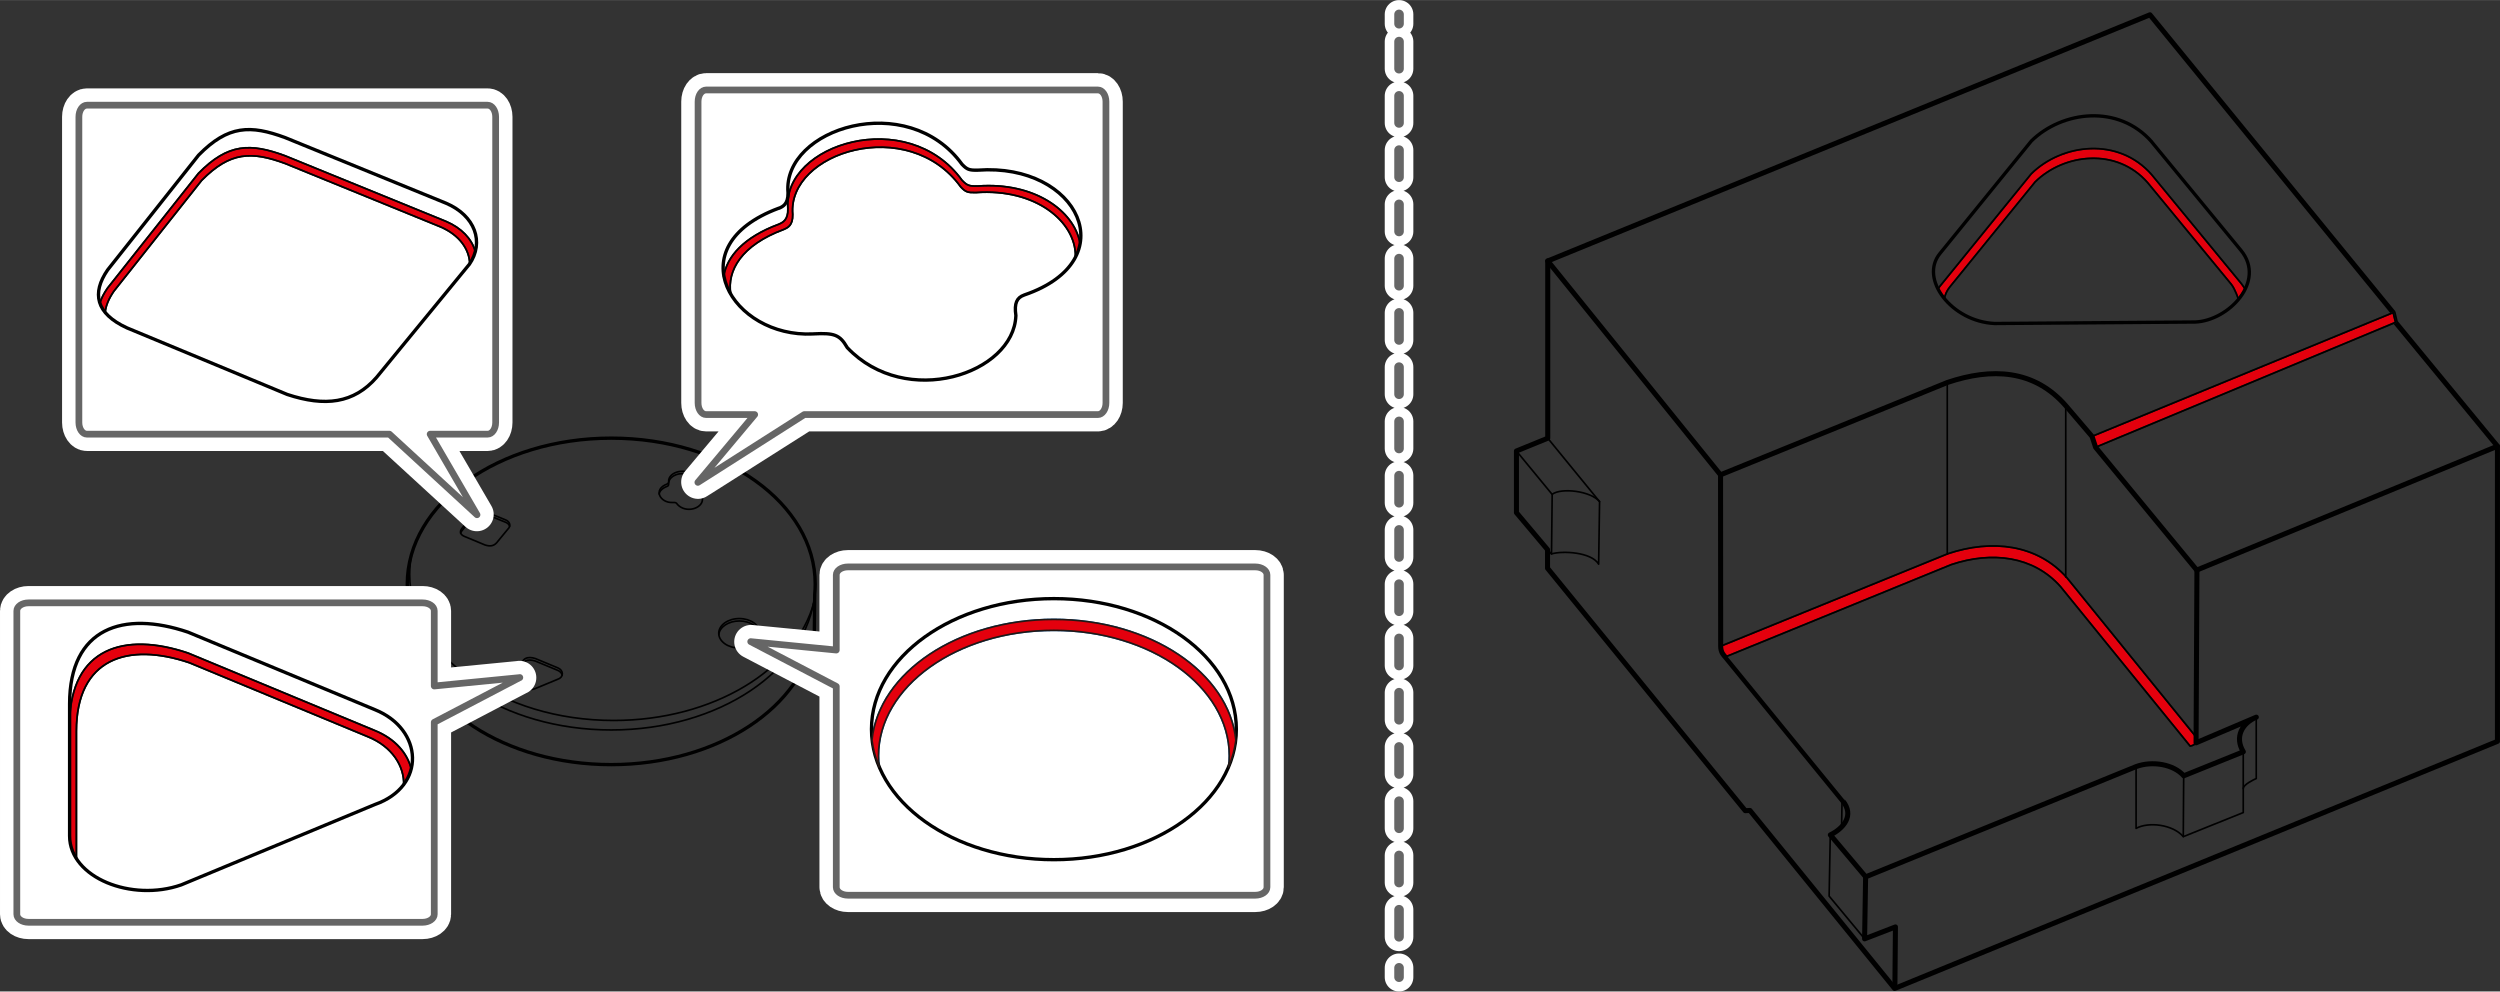 <?xml version="1.0" encoding="UTF-8"?><svg xmlns="http://www.w3.org/2000/svg" width="131.01mm" height="51.96mm" viewBox="0 0 371.38 147.28"><rect x="0" y="0" width="371.38" height="147.28" fill="#333333" stroke="none"/><defs><style>.cls-1,.cls-2{stroke-width:4.25px;}.cls-1,.cls-2,.cls-3,.cls-4,.cls-5,.cls-6,.cls-7,.cls-8,.cls-9,.cls-10,.cls-11{stroke-linecap:round;}.cls-1,.cls-2,.cls-4,.cls-5,.cls-7,.cls-8,.cls-9{fill:none;}.cls-1,.cls-2,.cls-11{stroke:#fff;}.cls-2,.cls-8{stroke-dasharray:0 0 4.03 4.03;}.cls-3{fill:#0062b1;stroke:#0062b1;}.cls-3,.cls-4,.cls-5,.cls-6,.cls-7,.cls-10,.cls-11{stroke-linejoin:round;}.cls-3,.cls-7,.cls-10{stroke-width:.25px;}.cls-4{stroke-width:.75px;}.cls-4,.cls-5,.cls-7{stroke:#000;}.cls-5{stroke-width:.5px;}.cls-6,.cls-8,.cls-9{stroke:#666;}.cls-6,.cls-11{fill:#fff;}.cls-8,.cls-9{stroke-width:1.42px;}.cls-10{fill:#e4000d;stroke:#231815;}.cls-11{stroke-width:5px;}</style></defs><g id="_レイヤー_4"><path class="cls-7" d="M121.03,88.29c-1.1,11.26-14.21,20.14-30.22,20.14s-29.04-8.83-30.21-20.04"/><path class="cls-7" d="M120.94,89.37c-2.64,10.05-14.97,17.65-29.78,17.65-16.73,0-30.3-9.71-30.3-21.68,0-1.15,.13-2.28,.37-3.38"/><path class="cls-5" d="M60.59,88.4c-.06-.54-.09-1.09-.09-1.64,0-11.97,13.57-21.68,30.3-21.68s30.3,9.71,30.3,21.68c0,.52-.03,1.03-.07,1.53l-.06,5.64c-1.43,11.02-14.39,19.65-30.17,19.65s-28.59-8.53-30.14-19.46l-.07-5.72Z"/><ellipse class="cls-7" cx="109.83" cy="94.07" rx="3.06" ry="2.19"/><path class="cls-7" d="M106.78,94.25c.12-1.13,1.44-2.01,3.05-2.01s2.93,.89,3.05,2.02"/><path class="cls-7" d="M79.55,97.83l3.32,1.38c.86,.35,.92,1.36,0,1.68l-3.44,1.43c-.88,.31-1.98-.12-1.98-.87v-2.35c0-1.35,.96-1.66,2.1-1.27Z"/><path class="cls-7" d="M77.44,99.43c.02-1.31,.97-1.61,2.1-1.23l3.32,1.38c.36,.15,.58,.41,.65,.69"/><path class="cls-7" d="M75.58,78.43l-1.8,2.19c-.44,.5-1,.57-1.73,.33l-3.1-1.29c-.6-.28-.68-.67-.37-1.12l1.76-2.23c.58-.59,1.01-.59,1.68-.34l3.12,1.27c.56,.24,.75,.76,.45,1.19Z"/><path class="cls-7" d="M68.43,79.18c.03-.09,.08-.19,.15-.29l1.76-2.23c.58-.59,1.01-.59,1.68-.34l3.12,1.27c.3,.13,.5,.34,.56,.57"/><path class="cls-7" d="M99.13,71.87c.09-.04,.2-.09,.2-.33h0c-.12-1.42,2.63-2.29,3.83-.63h0c.1,.11,.16,.13,.34,.13h0c2.22-.16,3.25,1.98,1.03,2.74h0c-.16,.06-.22,.18-.18,.45h0c-.05,1.29-2.42,2.07-3.71,.71h0c-.16-.28-.28-.32-.73-.3,0,0-.01,0-.02,0-1.77,.09-3.01-1.93-.75-2.76h0Z"/><path class="cls-7" d="M97.92,73.37c.07-.43,.44-.85,1.21-1.14h0c.09-.04,.2-.1,.2-.34h0c-.12-1.42,2.63-2.29,3.83-.63h0c.1,.11,.16,.13,.34,.13h0c1.24-.09,2.11,.54,2.25,1.25"/></g><g id="_レイヤー_2"><path class="cls-10" d="M333.51,42.94s-.36-.59-.6-.87l-13.29-16.15c-4.92-5.61-13.27-4.62-17.87-.11l-13.56,16.69c-.12,.14-.29,.39-.29,.39,.1,.32,.94,1.47,.94,1.47,.11-.59,.37-1.21,.82-1.75l12.67-15.6c4.3-4.21,12.1-5.14,16.7,.11l12.42,15.09c.59,.72,1.07,2.24,1.07,2.24,0,0,.88-1.24,.98-1.51Z"/><polygon class="cls-4" points="319.38 2.19 355.51 46.43 355.86 47.88 371 66.27 371 110.12 281.45 146.83 259.96 120.39 259.26 120.42 229.89 84.41 229.89 81.64 225.27 76.15 225.27 66.99 229.92 65.09 229.92 38.76 319.38 2.19"/><path class="cls-10" d="M256.28,97.59l33.58-13.72c6.02-2.02,12.19-1.28,16.22,3.25l19.27,23.71c.74-.15,.87-.47,.87-.47v-.9s-19.19-23.66-19.19-23.66c-4.39-4.94-11.11-5.75-17.67-3.55l-33.71,13.72c-.09,.67,.38,1.39,.63,1.6Z"/><path class="cls-7" d="M229.92,65.09l7.7,9.42-.14,9.29c-1.07-1.81-5.39-2.01-7.01-1.52l-.6-.64"/><path class="cls-7" d="M225.27,66.99l5.3,6.44c1.34-1.03,5.76-.5,7.05,1.08"/><line class="cls-7" x1="230.58" y1="73.43" x2="230.48" y2="82.28"/><polyline class="cls-7" points="271.89 124.03 271.72 133.11 276.99 139.46"/><polyline class="cls-4" points="277.14 130.26 276.99 139.46 276.99 139.46 281.57 137.69 281.49 146.66"/><line class="cls-7" x1="273.64" y1="118.89" x2="273.57" y2="122.84"/><path class="cls-7" d="M317.32,113.89v9.16c1.82-1,5.42-.61,7.02,1.23l8.9-3.58v-3.55c0-.62,1.64-1.38,1.93-1.5v-9.1"/><line class="cls-7" x1="324.39" y1="115.26" x2="324.33" y2="124.27"/><line class="cls-7" x1="333.24" y1="111.68" x2="333.24" y2="117.14"/><polygon class="cls-10" points="310.79 64.81 355.51 46.43 355.86 47.88 311.32 66.43 310.79 64.81"/><line class="cls-7" x1="289.27" y1="56.84" x2="289.27" y2="82.3"/><line class="cls-7" x1="306.87" y1="60.26" x2="306.87" y2="85.71"/><path class="cls-4" d="M255.59,70.53l.02,25.38c-.02,1.01,.46,1.41,.67,1.67,0,.01,17.44,21.36,17.44,21.36,1.84,2.21,.07,4.15-1.82,5.08l5.25,6.23,40.18-16.38c2.4-.88,5.56-.35,7.07,1.37l8.85-3.57c-1.34-2.22-.16-4.25,1.93-5.14l-8.95,3.81,.13-25.7"/><path class="cls-4" d="M229.92,38.76l25.66,31.77,33.71-13.72c6.56-2.21,12.92-1.98,17.67,3.55l3.82,4.47,.53,1.62,15.02,18.23,44.66-18.4"/><path class="cls-5" d="M319.62,21.05l13.29,16.15c3.76,4.6-1.86,10.42-6.79,10.63l-29.81,.22c-6.39-.29-11.25-6.63-8.11-10.42l13.56-16.69c4.6-4.5,12.95-5.5,17.87,.11Z"/><g><path class="cls-11" d="M77.17,100.66l-12.66,6.63v28.52c0,.66-.78,1.19-1.73,1.19H4.23c-.96,0-1.73-.53-1.73-1.19v-45.07c0-.66,.78-1.19,1.73-1.19H62.78c.96,0,1.73,.53,1.73,1.19v11.16l12.66-1.23Z"/><path class="cls-6" d="M77.22,100.64l-12.71,6.65v28.52c0,.66-.78,1.19-1.73,1.19H4.23c-.96,0-1.73-.53-1.73-1.19v-45.07c0-.66,.78-1.19,1.73-1.19H62.78c.96,0,1.73,.53,1.73,1.19v11.16l12.71-1.25Z"/></g><g><path class="cls-11" d="M111.57,95.33l12.66,6.63v29.83c0,.66,.78,1.19,1.73,1.19h60.52c.96,0,1.73-.53,1.73-1.19v-46.39c0-.66-.78-1.19-1.73-1.19h-60.52c-.96,0-1.73,.53-1.73,1.19v11.16s-12.66-1.23-12.66-1.23Z"/><path class="cls-6" d="M111.52,95.31l12.71,6.65v29.83c0,.66,.78,1.19,1.73,1.19h60.52c.96,0,1.73-.53,1.73-1.19v-46.39c0-.66-.78-1.19-1.73-1.19h-60.52c-.96,0-1.73,.53-1.73,1.19v11.16s-12.71-1.25-12.71-1.25Z"/></g><g><path class="cls-11" d="M103.69,71.6l15.79-10.02h43.62c.66,0,1.19-.78,1.19-1.73V15.09c0-.96-.53-1.73-1.19-1.73h-58.21c-.66,0-1.19,.77-1.19,1.73V59.85c0,.96,.53,1.73,1.19,1.73h7.22s-8.42,10.02-8.42,10.02Z"/><path class="cls-6" d="M103.67,71.65l15.81-10.07h43.62c.66,0,1.19-.78,1.19-1.73V15.09c0-.96-.53-1.73-1.19-1.73h-58.21c-.66,0-1.19,.77-1.19,1.73V59.85c0,.96,.53,1.73,1.19,1.73h7.22s-8.44,10.07-8.44,10.07Z"/></g><g><path class="cls-11" d="M70.84,76.41l-12.99-11.92H12.91c-.66,0-1.19-.78-1.19-1.73V17.35c0-.96,.53-1.73,1.19-1.73h59.53c.66,0,1.19,.77,1.19,1.73V62.76c0,.96-.53,1.73-1.19,1.73h-8.54s6.94,11.92,6.94,11.92Z"/><path class="cls-6" d="M70.86,76.46l-13.01-11.97H12.91c-.66,0-1.19-.78-1.19-1.73V17.35c0-.96,.53-1.73,1.19-1.73h59.53c.66,0,1.19,.77,1.19,1.73V62.76c0,.96-.53,1.73-1.19,1.73h-8.54s6.96,11.97,6.96,11.97Z"/></g><g><g><line class="cls-1" x1="207.83" y1="2.13" x2="207.83" y2="3.52"/><line class="cls-2" x1="207.83" y1="6.17" x2="207.83" y2="142.44"/><line class="cls-1" x1="207.83" y1="143.76" x2="207.83" y2="145.16"/></g><g><line class="cls-9" x1="207.83" y1="2.13" x2="207.83" y2="3.52"/><line class="cls-8" x1="207.83" y1="6.17" x2="207.83" y2="142.44"/><line class="cls-9" x1="207.83" y1="143.76" x2="207.83" y2="145.16"/></g></g><path class="cls-7" d="M333.51,42.94s-.36-.59-.6-.87l-13.29-16.15c-4.92-5.61-13.27-4.62-17.87-.11l-13.56,16.69c-.12,.14-.29,.39-.29,.39,.1,.32,.94,1.47,.94,1.47,.11-.59,.37-1.21,.82-1.75l12.67-15.6c4.3-4.21,12.1-5.14,16.7,.11l12.42,15.09c.59,.72,1.07,2.24,1.07,2.24,0,0,.88-1.24,.98-1.51Z"/><polygon class="cls-7" points="310.79 64.81 355.51 46.43 355.86 47.88 311.32 66.43 310.79 64.81"/><path class="cls-7" d="M256.28,97.59l33.58-13.72c6.02-2.02,12.19-1.28,16.22,3.25l19.27,23.71c.74-.15,.87-.47,.87-.47v-.9s-19.19-23.66-19.19-23.66c-4.39-4.94-11.11-5.75-17.67-3.55l-33.71,13.72c-.09,.67,.38,1.39,.63,1.6Z"/></g><g id="_レイヤー_3"><path class="cls-3" d="M130.6,113.93c-.07-.55-.1-1.1-.1-1.66,0-10.3,11.67-18.64,26.06-18.64s26.06,8.35,26.06,18.64c0,.56-.03,1.12-.1,1.66l.06-.17c.48-1.18,.85-2.54,1.01-3.8h0c-1.03-10.04-12.74-17.95-27.03-17.95s-25.94,7.87-27.02,17.87v.08c.16,1.27,.49,2.51,.96,3.7l.1,.27Z"/><path class="cls-10" d="M108.55,43.65c-.55-3.48,1.58-7.23,7.88-9.57l.04-.02c.57-.24,1.32-.61,1.29-2.18v-.05c-.81-9.24,17.16-14.86,24.96-4.07l.03,.03c.68,.72,1.01,.84,2.19,.81h.05c8.86-.65,14.8,4.32,14.77,9.42l.04,.07c.32-.64,.53-1.3,.65-1.96l-.03-.06c-.9-4.78-6.78-9.06-15.18-8.44h-.05c-1.22,.04-1.56-.09-2.27-.84l-.03-.03c-8.08-11.18-26.69-5.35-25.86,4.22v.05c.03,1.63-.75,2.01-1.34,2.26l-.04,.02c-5.21,1.94-7.66,4.8-8.16,7.71l.02,.03c.17,.9,.5,1.77,.98,2.6h.03Z"/><path class="cls-10" d="M11.35,127.62c0-.09,0-.18,0-.28v-18.74c0-10.8,7.63-13.25,16.79-10.15l26.51,10.99c3.58,1.44,5.43,4.36,5.32,7.17l.06-.11c.51-.7,.85-1.46,1.06-2.24v-.03c-.54-2.34-2.37-4.49-5.37-5.71l-27.77-11.52c-9.48-3.21-17.41-.74-17.59,10.25v17.1c.04,1.15,.39,2.2,.98,3.14l.03,.11Z"/><path class="cls-10" d="M15.63,46.38c.09-.99,.54-2.04,1.29-3.13l13.03-16.45c4.26-4.33,7.46-4.33,12.4-2.52l23.06,9.41c2.81,1.19,4.34,3.32,4.37,5.55l.03-.14c.37-.57,.63-1.17,.79-1.76l-.03-.07c-.51-1.8-2-3.41-4.33-4.4l-23.91-9.75c-5.12-1.88-8.44-1.88-12.85,2.61l-13.51,17.05c-.53,.76-.91,1.5-1.13,2.22v.05c.15,.47,.41,.92,.76,1.36v-.03Z"/><path class="cls-7" d="M14.85,45.01c.22-.72,.6-1.46,1.13-2.22l13.51-17.05c4.41-4.49,7.73-4.49,12.85-2.61l23.91,9.75c2.33,.99,3.82,2.6,4.33,4.4"/><path class="cls-7" d="M15.63,46.38c.09-.99,.54-2.04,1.29-3.13l13.03-16.45c4.26-4.33,7.46-4.33,12.4-2.52l23.06,9.41c2.81,1.19,4.34,3.32,4.37,5.55"/><path class="cls-7" d="M107.52,41.02c.49-2.91,2.94-5.77,8.16-7.71l.04-.02c.59-.25,1.36-.63,1.34-2.26v-.05c-.83-9.57,17.77-15.39,25.85-4.22l.03,.03c.71,.74,1.05,.87,2.27,.84h.05c8.4-.62,14.28,3.65,15.18,8.44"/><path class="cls-7" d="M108.55,43.65c-.55-3.48,1.58-7.23,7.88-9.57l.04-.02c.57-.24,1.32-.61,1.29-2.18v-.05c-.81-9.24,17.16-14.86,24.96-4.07l.03,.03c.68,.72,1.01,.84,2.19,.81h.05c8.86-.65,14.8,4.32,14.77,9.42"/><path class="cls-7" d="M61.1,114.29c-.55-2.34-2.39-4.54-5.4-5.76l-27.77-11.52c-9.48-3.21-17.41-.74-17.59,10.25v16.67"/><path class="cls-7" d="M11.35,127.62c0-.09,0-.18,0-.28v-18.74c0-10.8,7.63-13.25,16.79-10.15l26.51,10.99c3.58,1.44,5.43,4.36,5.32,7.17"/><path class="cls-5" d="M27.93,93.9l27.77,11.52c7.17,2.89,7.7,11.37,0,14.08l-28.77,11.94c-7.34,2.57-16.59-1.03-16.59-7.27v-19.63c0-11.31,8-13.88,17.59-10.64Z"/><path class="cls-5" d="M69.7,39.28l-13.77,16.78c-3.37,3.86-7.64,4.39-13.26,2.53l-23.81-9.89c-4.64-2.13-5.25-5.16-2.87-8.61l13.51-17.05c4.41-4.49,7.73-4.49,12.85-2.61l23.91,9.75c4.31,1.83,5.74,5.8,3.45,9.1Z"/><path class="cls-5" d="M115.72,30.93c.59-.25,1.36-.63,1.34-2.26v-.05c-.83-9.57,17.77-15.39,25.85-4.22l.03,.03c.71,.74,1.05,.87,2.27,.84h.05c15.01-1.1,21.94,13.39,6.93,18.53l-.05,.02c-1.09,.39-1.49,1.21-1.23,3.03v.04c-.32,8.64-16.31,13.95-25.05,4.74l-.03-.05c-1.07-1.86-1.91-2.15-4.94-1.99-.05,0-.09,.01-.14,.01-11.97,.58-20.31-13-5.08-18.67l.04-.02Z"/><ellipse class="cls-5" cx="156.56" cy="108.31" rx="27.1" ry="19.39"/><path class="cls-10" d="M130.6,113.93c-.07-.55-.1-1.1-.1-1.66,0-10.3,11.67-18.64,26.06-18.64s26.06,8.35,26.06,18.64c0,.56-.03,1.12-.1,1.66l.06-.17c.48-1.18,.85-2.54,1.01-3.8h0c-1.03-10.04-12.74-17.95-27.03-17.95s-25.94,7.87-27.02,17.87v.08c.16,1.27,.49,2.51,.96,3.7l.1,.27Z"/></g></svg>